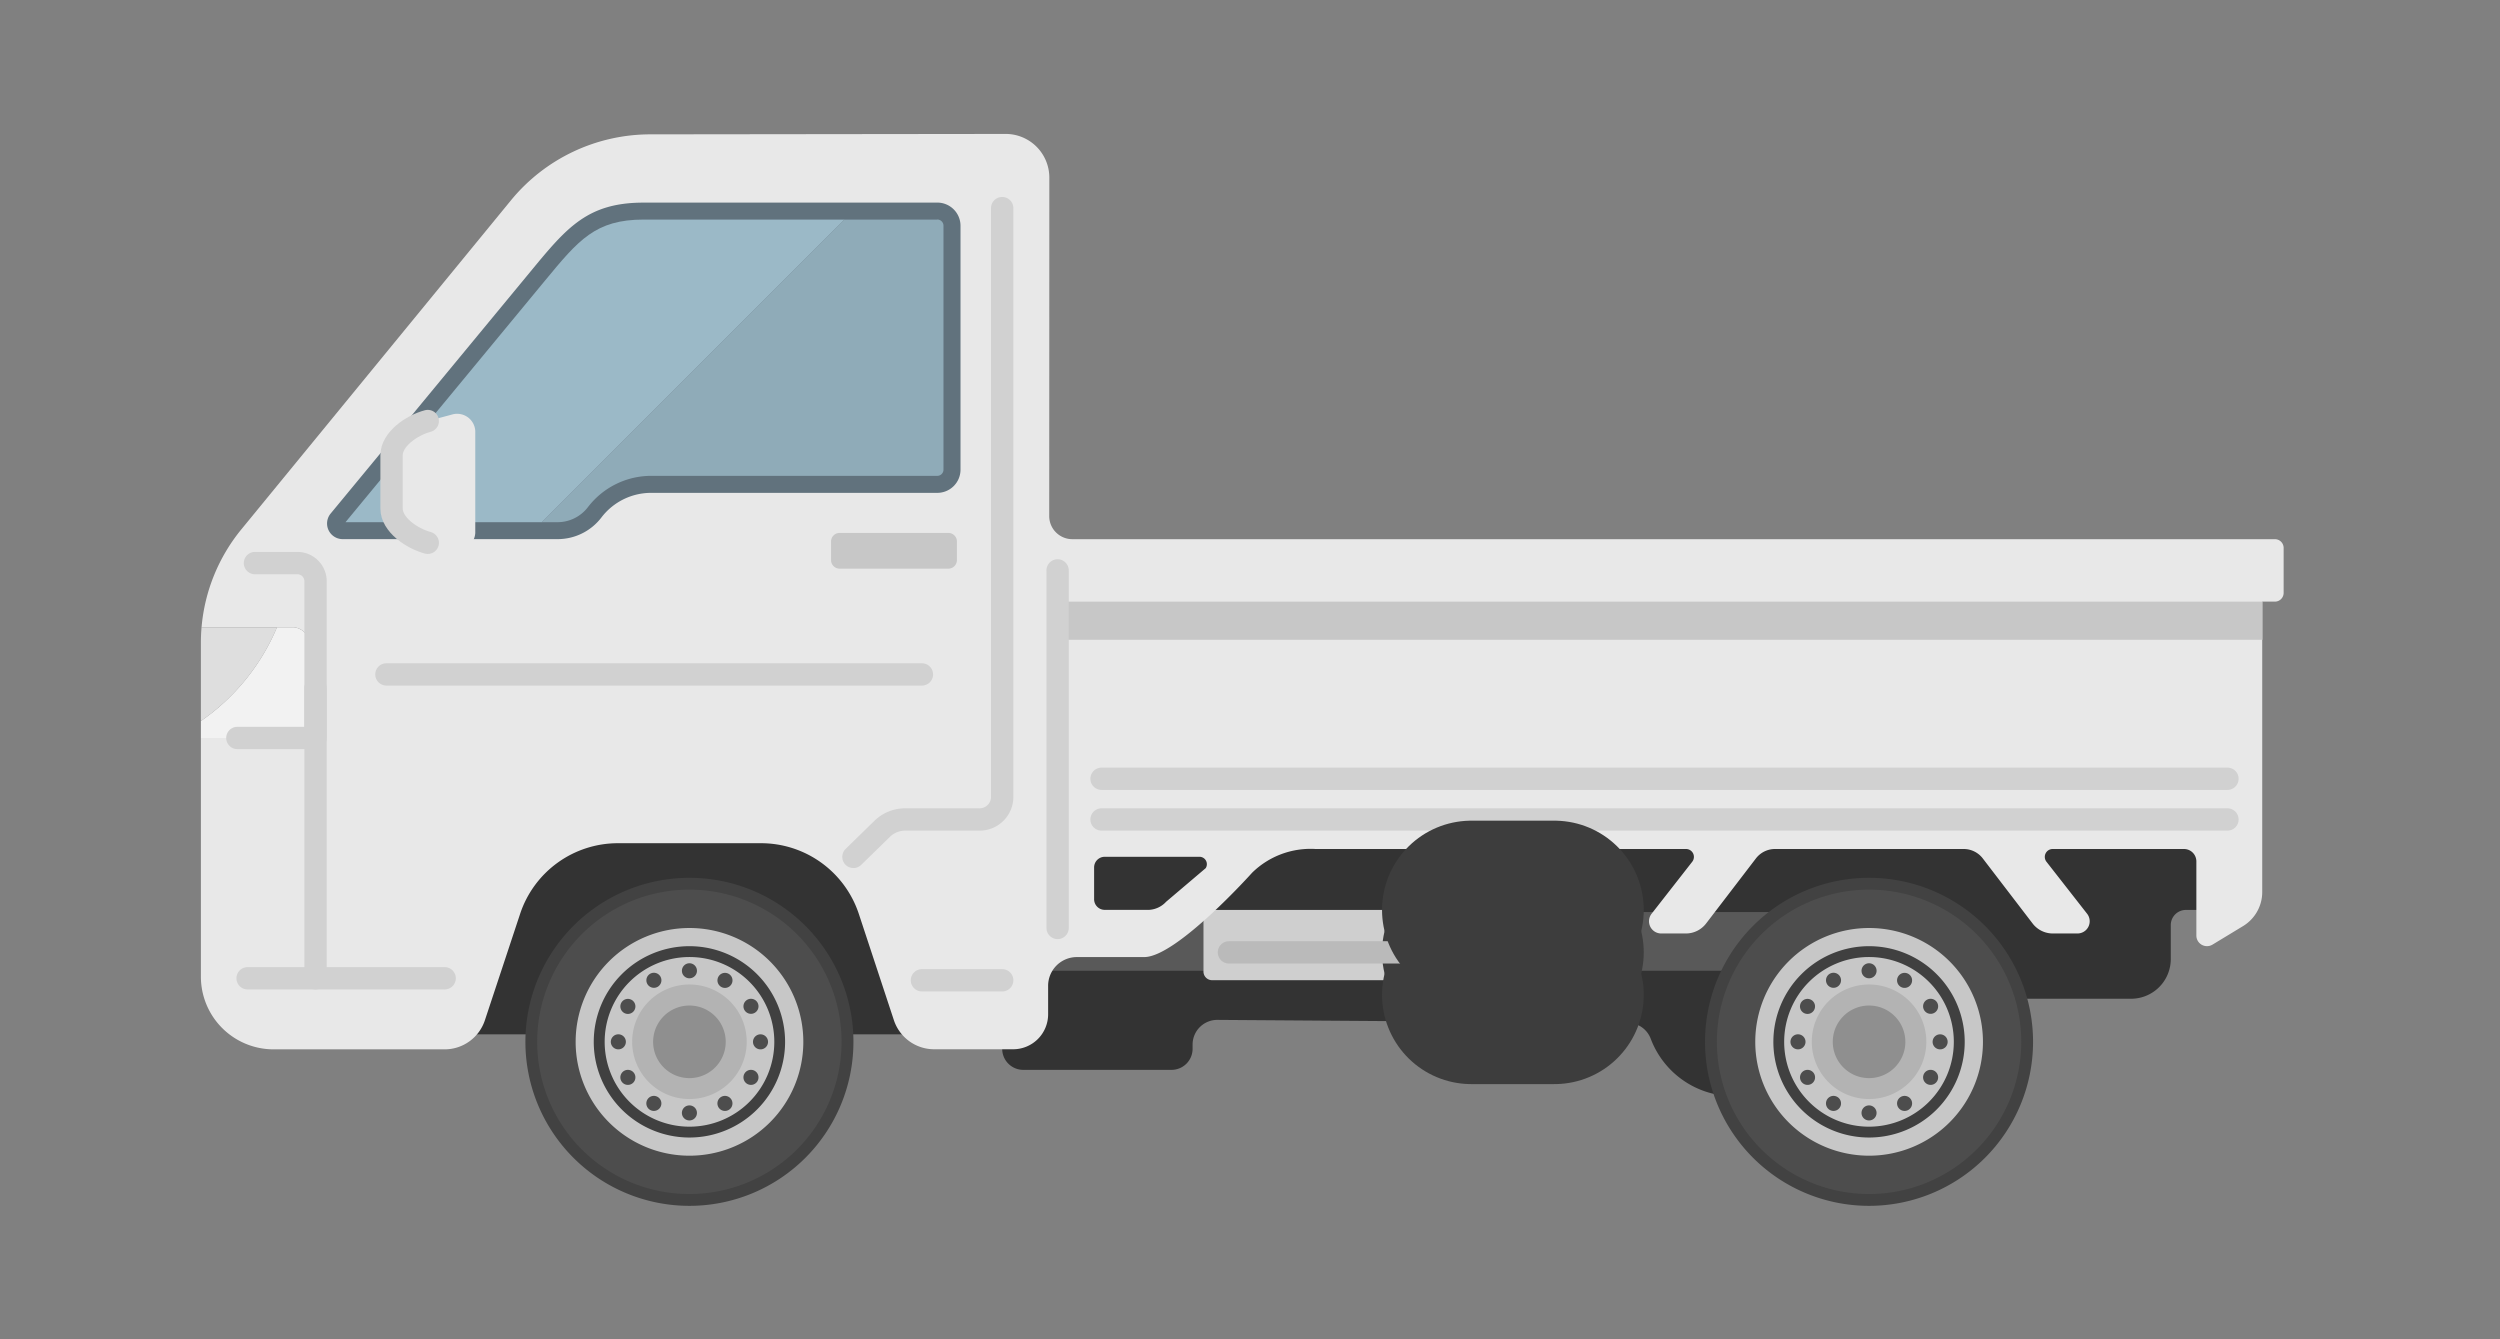 <svg xmlns="http://www.w3.org/2000/svg" xmlns:xlink="http://www.w3.org/1999/xlink" width="112" height="60" viewBox="0 0 112 60">
  <rect x="0" y="0" width="112" height="60" fill="#808080" stroke="none"/>
  <defs>
    <clipPath id="clip-path">
      <rect id="長方形_407455" data-name="長方形 407455" width="112" height="60" transform="translate(553 684)" fill="#fff" stroke="#707070" stroke-width="1" opacity="0.49"/>
    </clipPath>
    <clipPath id="clip-path-2">
      <rect id="長方形_407142" data-name="長方形 407142" width="93.316" height="48.023" fill="none"/>
    </clipPath>
  </defs>
  <g id="ico02" transform="translate(-553 -684)" clip-path="url(#clip-path)">
    <g id="グループ_87061" data-name="グループ 87061" transform="translate(562 690)" clip-path="url(#clip-path-2)">
      <path id="パス_885" data-name="パス 885" d="M550.966,425.823H549.49v-.508H497.137v10.274a.944.944,0,0,0,.944.944h6.642a.944.944,0,0,0,.944-.944V435.4a1.106,1.106,0,0,1,1.114-1.106l18.385.132a1.1,1.1,0,0,1,1.025.711,3.973,3.973,0,0,0,4.06,2.559h10.824v-4.349h6.636a1.779,1.779,0,0,0,1.779-1.779v-1.522a.678.678,0,0,1,.678-.678h.8Z" transform="translate(-461.239 -394.603)" fill="#333"/>
      <rect id="長方形_407139" data-name="長方形 407139" width="34.864" height="2.63" transform="translate(37.449 34.86)" fill="#595959"/>
      <path id="パス_886" data-name="パス 886" d="M632.743,484.6H622.4a.386.386,0,0,1-.386-.386V481.84a.387.387,0,0,1,.386-.387h10.343a.387.387,0,0,1,.386.387v2.378a.386.386,0,0,1-.386.386" transform="translate(-577.098 -446.687)" fill="#cfcfcf"/>
      <path id="パス_887" data-name="パス 887" d="M777.389,468.529h-5.142a.517.517,0,0,1-.517-.517v-5.978a.516.516,0,0,1,.517-.517h5.142a.517.517,0,0,1,.517.517v5.978a.517.517,0,0,1-.517.517" transform="translate(-716.003 -428.191)" fill="#4d4d4d"/>
      <line id="線_1129" data-name="線 1129" x2="3.725" transform="translate(56.915 36.667)" fill="none" stroke="#3d3d3d" stroke-linecap="round" stroke-linejoin="round" stroke-width="8"/>
      <line id="線_1130" data-name="線 1130" x2="3.725" transform="translate(56.915 38.568)" fill="none" stroke="#3d3d3d" stroke-linecap="round" stroke-linejoin="round" stroke-width="8"/>
      <line id="線_1131" data-name="線 1131" x2="8.07" transform="translate(46.056 36.667)" fill="none" stroke="#bababa" stroke-linecap="round" stroke-linejoin="round" stroke-width="1"/>
      <rect id="長方形_407140" data-name="長方形 407140" width="22.576" height="10.547" transform="translate(10.922 29.791)" fill="#333"/>
      <path id="パス_888" data-name="パス 888" d="M216.025,468.865a7.348,7.348,0,1,1-7.348-7.348,7.348,7.348,0,0,1,7.348,7.348" transform="translate(-186.791 -428.191)" fill="#424242"/>
      <path id="パス_889" data-name="パス 889" d="M222.3,475.672a6.818,6.818,0,1,1-6.818-6.818,6.818,6.818,0,0,1,6.818,6.818" transform="translate(-193.598 -434.998)" fill="#4d4d4d"/>
      <path id="パス_890" data-name="パス 890" d="M242.632,497.718a5.1,5.1,0,1,1-5.1-5.1,5.1,5.1,0,0,1,5.1,5.1" transform="translate(-215.643 -457.043)" fill="#c7c7c7"/>
      <path id="パス_891" data-name="パス 891" d="M252.312,508.215a4.286,4.286,0,1,1-4.286-4.286,4.286,4.286,0,0,1,4.286,4.286" transform="translate(-226.14 -467.54)" fill="#404040"/>
      <path id="パス_892" data-name="パス 892" d="M258.1,514.485a3.8,3.8,0,1,1-3.8-3.8,3.8,3.8,0,0,1,3.8,3.8" transform="translate(-232.411 -473.81)" fill="#c7c7c7"/>
      <path id="パス_893" data-name="パス 893" d="M272.682,530.3a2.566,2.566,0,1,1-2.566-2.566,2.567,2.567,0,0,1,2.566,2.566" transform="translate(-248.229 -489.629)" fill="#b3b3b3"/>
      <path id="パス_894" data-name="パス 894" d="M283.824,542.386a1.626,1.626,0,1,1-1.626-1.626,1.626,1.626,0,0,1,1.626,1.626" transform="translate(-260.312 -501.712)" fill="#8f8f8f"/>
      <path id="パス_895" data-name="パス 895" d="M298.427,514.858a.337.337,0,1,1,.337.337.337.337,0,0,1-.337-.337" transform="translate(-276.877 -477.367)" fill="#4d4d4d"/>
      <path id="パス_896" data-name="パス 896" d="M276.424,520.933a.337.337,0,1,1,.46.123.337.337,0,0,1-.46-.123" transform="translate(-256.421 -482.847)" fill="#4d4d4d"/>
      <path id="パス_897" data-name="パス 897" d="M260.408,537.2a.337.337,0,1,1,.46-.123.337.337,0,0,1-.46.123" transform="translate(-241.447 -497.821)" fill="#4d4d4d"/>
      <path id="パス_898" data-name="パス 898" d="M254.67,559.288a.337.337,0,1,1,.337-.337.337.337,0,0,1-.337.337" transform="translate(-235.968 -518.277)" fill="#4d4d4d"/>
      <path id="パス_899" data-name="パス 899" d="M260.745,581.289a.337.337,0,1,1,.123-.46.337.337,0,0,1-.123.46" transform="translate(-241.447 -538.731)" fill="#4d4d4d"/>
      <path id="パス_900" data-name="パス 900" d="M277.007,597.306a.337.337,0,1,1-.123-.46.337.337,0,0,1,.123.46" transform="translate(-256.422 -553.705)" fill="#4d4d4d"/>
      <path id="パス_901" data-name="パス 901" d="M299.1,603.046a.337.337,0,1,1-.337-.337.337.337,0,0,1,.337.337" transform="translate(-276.877 -559.187)" fill="#4d4d4d"/>
      <path id="パス_902" data-name="パス 902" d="M321.1,596.969a.337.337,0,1,1-.46-.123.337.337,0,0,1,.46.123" transform="translate(-297.331 -553.705)" fill="#4d4d4d"/>
      <path id="パス_903" data-name="パス 903" d="M337.118,580.706a.337.337,0,1,1-.46.123.337.337,0,0,1,.46-.123" transform="translate(-312.306 -538.732)" fill="#4d4d4d"/>
      <path id="パス_904" data-name="パス 904" d="M342.858,558.615a.337.337,0,1,1-.337.337.337.337,0,0,1,.337-.337" transform="translate(-317.787 -518.277)" fill="#4d4d4d"/>
      <path id="パス_905" data-name="パス 905" d="M336.781,536.613a.337.337,0,1,1-.123.46.337.337,0,0,1,.123-.46" transform="translate(-312.306 -497.822)" fill="#4d4d4d"/>
      <path id="パス_906" data-name="パス 906" d="M320.518,520.6a.337.337,0,1,1,.123.46.337.337,0,0,1-.123-.46" transform="translate(-297.331 -482.847)" fill="#4d4d4d"/>
      <path id="パス_907" data-name="パス 907" d="M947.878,468.865a7.348,7.348,0,1,1-7.348-7.348,7.348,7.348,0,0,1,7.348,7.348" transform="translate(-865.797 -428.191)" fill="#424242"/>
      <path id="パス_908" data-name="パス 908" d="M954.157,475.672a6.818,6.818,0,1,1-6.818-6.818,6.818,6.818,0,0,1,6.818,6.818" transform="translate(-872.605 -434.998)" fill="#4d4d4d"/>
      <path id="パス_909" data-name="パス 909" d="M974.486,497.718a5.1,5.1,0,1,1-5.1-5.1,5.1,5.1,0,0,1,5.1,5.1" transform="translate(-894.65 -457.043)" fill="#c7c7c7"/>
      <path id="パス_910" data-name="パス 910" d="M984.165,508.215a4.286,4.286,0,1,1-4.285-4.286,4.285,4.285,0,0,1,4.285,4.286" transform="translate(-905.146 -467.54)" fill="#404040"/>
      <path id="パス_911" data-name="パス 911" d="M989.947,514.485a3.8,3.8,0,1,1-3.8-3.8,3.8,3.8,0,0,1,3.8,3.8" transform="translate(-911.416 -473.81)" fill="#c7c7c7"/>
      <path id="パス_912" data-name="パス 912" d="M1004.536,530.3a2.566,2.566,0,1,1-2.567-2.566,2.567,2.567,0,0,1,2.567,2.566" transform="translate(-927.236 -489.629)" fill="#b3b3b3"/>
      <path id="パス_913" data-name="パス 913" d="M1015.677,542.386a1.626,1.626,0,1,1-1.626-1.626,1.626,1.626,0,0,1,1.626,1.626" transform="translate(-939.317 -501.712)" fill="#8f8f8f"/>
      <path id="パス_914" data-name="パス 914" d="M1030.28,514.858a.337.337,0,1,1,.337.337.337.337,0,0,1-.337-.337" transform="translate(-955.883 -477.367)" fill="#4d4d4d"/>
      <path id="パス_915" data-name="パス 915" d="M1008.278,520.933a.337.337,0,1,1,.46.123.337.337,0,0,1-.46-.123" transform="translate(-935.428 -482.847)" fill="#4d4d4d"/>
      <path id="パス_916" data-name="パス 916" d="M992.261,537.2a.337.337,0,1,1,.46-.123.337.337,0,0,1-.46.123" transform="translate(-920.453 -497.821)" fill="#4d4d4d"/>
      <path id="パス_917" data-name="パス 917" d="M986.523,559.288a.337.337,0,1,1,.337-.337.337.337,0,0,1-.337.337" transform="translate(-914.973 -518.277)" fill="#4d4d4d"/>
      <path id="パス_918" data-name="パス 918" d="M992.6,581.289a.337.337,0,1,1,.123-.46.337.337,0,0,1-.123.46" transform="translate(-920.453 -538.731)" fill="#4d4d4d"/>
      <path id="パス_919" data-name="パス 919" d="M1008.86,597.306a.337.337,0,1,1-.123-.46.337.337,0,0,1,.123.46" transform="translate(-935.427 -553.705)" fill="#4d4d4d"/>
      <path id="パス_920" data-name="パス 920" d="M1030.953,603.046a.337.337,0,1,1-.337-.337.337.337,0,0,1,.337.337" transform="translate(-955.883 -559.187)" fill="#4d4d4d"/>
      <path id="パス_921" data-name="パス 921" d="M1052.954,596.969a.337.337,0,1,1-.46-.123.337.337,0,0,1,.46.123" transform="translate(-976.337 -553.705)" fill="#4d4d4d"/>
      <path id="パス_922" data-name="パス 922" d="M1068.971,580.706a.337.337,0,1,1-.46.123.337.337,0,0,1,.46-.123" transform="translate(-991.311 -538.732)" fill="#4d4d4d"/>
      <path id="パス_923" data-name="パス 923" d="M1074.711,558.615a.337.337,0,1,1-.337.337.337.337,0,0,1,.337-.337" transform="translate(-996.793 -518.277)" fill="#4d4d4d"/>
      <path id="パス_924" data-name="パス 924" d="M1068.634,536.613a.337.337,0,1,1-.123.46.337.337,0,0,1,.123-.46" transform="translate(-991.311 -497.822)" fill="#4d4d4d"/>
      <path id="パス_925" data-name="パス 925" d="M1052.371,520.6a.337.337,0,1,1,.124.46.337.337,0,0,1-.124-.46" transform="translate(-976.338 -482.847)" fill="#4d4d4d"/>
      <path id="パス_926" data-name="パス 926" d="M92.924,18.155H39.04a1.035,1.035,0,0,1-1.035-1.035L38.01,1.958A1.957,1.957,0,0,0,36.051,0L20.126.019a8.077,8.077,0,0,0-6.237,2.958L1.812,17.716A8,8,0,0,0,.03,22.1H4.1a.751.751,0,0,1,.751.751V26.31a.751.751,0,0,1-.751.751H0V37.754a3.257,3.257,0,0,0,3.257,3.257h7.665a1.9,1.9,0,0,0,1.8-1.3L14.3,34.945a4.615,4.615,0,0,1,4.383-3.169h6.41a4.615,4.615,0,0,1,4.383,3.169l1.571,4.762a1.9,1.9,0,0,0,1.8,1.3h3.541a1.568,1.568,0,0,0,1.568-1.568V38.164a1.287,1.287,0,0,1,1.287-1.287H42.26c1.451,0,4.838-3.782,4.838-3.782a3.738,3.738,0,0,1,2.835-1.06h16.6a.354.354,0,0,1,.279.572l-1.821,2.33a.547.547,0,0,0,.431.883h1.11a1.139,1.139,0,0,0,.9-.446l2.233-2.916a1.08,1.08,0,0,1,.857-.423h8.45a1.08,1.08,0,0,1,.857.423l2.233,2.916a1.139,1.139,0,0,0,.9.446h1.11a.547.547,0,0,0,.431-.883l-1.821-2.33a.354.354,0,0,1,.279-.572h5.88a.556.556,0,0,1,.556.556v3.321a.476.476,0,0,0,.723.407l1.369-.83a1.784,1.784,0,0,0,.859-1.525V20.953h.567a.392.392,0,0,0,.392-.392V18.547a.392.392,0,0,0-.392-.392M45.017,32.892,43.241,34.4a1.123,1.123,0,0,1-.764.362H40.493a.477.477,0,0,1-.477-.477V32.861a.477.477,0,0,1,.477-.477h4.244a.331.331,0,0,1,.28.507" transform="translate(0 0)" fill="#e8e8e8"/>
      <path id="パス_927" data-name="パス 927" d="M92.345,42.594h13.142a1.04,1.04,0,0,1,1.052,1.027v10.95a1.04,1.04,0,0,1-1.052,1.027h-12.8a2.8,2.8,0,0,0-2.233,1.1,2.466,2.466,0,0,1-1.97.973h-9.61a.7.7,0,0,1-.558-1.14L87.343,45.6c1.57-1.9,2.5-3.005,5-3.005" transform="translate(-72.508 -39.518)" fill="#61727d"/>
      <path id="パス_928" data-name="パス 928" d="M103.075,53.137c-2.161,0-2.914.912-4.415,2.729L89.717,66.694h8.8l13.557-13.557Z" transform="translate(-83.239 -49.3)" fill="#9bb9c7"/>
      <path id="パス_929" data-name="パス 929" d="M229.224,53.137h-4.148L211.519,66.694h.7a1.711,1.711,0,0,0,1.362-.67,3.571,3.571,0,0,1,2.841-1.406h12.8a.279.279,0,0,0,.291-.266V53.4a.279.279,0,0,0-.291-.266" transform="translate(-196.245 -49.3)" fill="#8fabb8"/>
      <line id="線_1132" data-name="線 1132" x2="50.441" transform="translate(40.349 30.712)" fill="none" stroke="#d1d1d1" stroke-linecap="round" stroke-linejoin="round" stroke-width="1"/>
      <line id="線_1133" data-name="線 1133" x2="50.441" transform="translate(40.349 28.888)" fill="none" stroke="#d1d1d1" stroke-linecap="round" stroke-linejoin="round" stroke-width="1"/>
      <line id="線_1134" data-name="線 1134" x2="23.991" transform="translate(8.311 24.214)" fill="none" stroke="#d1d1d1" stroke-linecap="round" stroke-linejoin="round" stroke-width="1"/>
      <path id="パス_930" data-name="パス 930" d="M411.515,46.036V72.414a1.01,1.01,0,0,1-1.01,1.01H407.17a1.48,1.48,0,0,0-1.033.42L404.851,75.1" transform="translate(-375.617 -42.712)" fill="none" stroke="#d1d1d1" stroke-linecap="round" stroke-linejoin="round" stroke-width="1"/>
      <line id="線_1135" data-name="線 1135" x2="8.829" transform="translate(2.092 37.827)" fill="none" stroke="#d1d1d1" stroke-linecap="round" stroke-linejoin="round" stroke-width="1"/>
      <line id="線_1136" data-name="線 1136" x2="3.597" transform="translate(32.302 37.917)" fill="none" stroke="#d1d1d1" stroke-linecap="round" stroke-linejoin="round" stroke-width="1"/>
      <path id="パス_931" data-name="パス 931" d="M118.3,176.763v1.2c0,.71.886,1.335,1.622,1.532l1.074.288a.813.813,0,0,0,1.051-.733V174.48a.813.813,0,0,0-1.051-.733l-1.074.288c-.736.2-1.622.822-1.622,1.532Z" transform="translate(-109.755 -161.173)" fill="#e8e8e8"/>
      <path id="パス_932" data-name="パス 932" d="M119.919,183.587c-.736-.2-1.622-.822-1.622-1.532v-2.391c0-.71.886-1.335,1.622-1.532" transform="translate(-109.755 -165.27)" fill="none" stroke="#d1d1d1" stroke-linecap="round" stroke-linejoin="round" stroke-width="1"/>
      <rect id="長方形_407141" data-name="長方形 407141" width="53.642" height="1.709" transform="translate(38.716 20.953)" fill="#c7c7c7"/>
      <line id="線_1137" data-name="線 1137" y2="16.018" transform="translate(38.381 19.554)" fill="none" stroke="#d1d1d1" stroke-linecap="round" stroke-linejoin="round" stroke-width="1"/>
      <path id="パス_933" data-name="パス 933" d="M396.215,249.144h-4.871a.384.384,0,0,1-.384-.384v-.833a.384.384,0,0,1,.384-.384h4.871a.384.384,0,0,1,.384.384v.833a.384.384,0,0,1-.384.384" transform="translate(-362.729 -229.668)" fill="#c7c7c7"/>
      <path id="パス_934" data-name="パス 934" d="M3.41,306.059H.03Q0,306.4,0,306.744v3.515a9.646,9.646,0,0,0,3.41-4.2" transform="translate(0 -283.958)" fill="#dedede"/>
      <path id="パス_935" data-name="パス 935" d="M4.483,306.167a.746.746,0,0,0-.387-.108H3.41A9.648,9.648,0,0,1,0,310.26v.759H4.1a.751.751,0,0,0,.751-.751V306.81a.75.75,0,0,0-.364-.643" transform="translate(0 -283.958)" fill="#f2f2f2"/>
      <path id="パス_936" data-name="パス 936" d="M22.608,346.04h3.5v-2.235" transform="translate(-20.975 -318.979)" fill="none" stroke="#d1d1d1" stroke-linecap="round" stroke-linejoin="round" stroke-width="1"/>
      <path id="パス_937" data-name="パス 937" d="M36.277,284.856V267.07a.815.815,0,0,0-.815-.815h-1.9" transform="translate(-31.14 -247.029)" fill="none" stroke="#d1d1d1" stroke-linecap="round" stroke-linejoin="round" stroke-width="1"/>
      <line id="線_1138" data-name="線 1138" x2="3.725" transform="translate(56.915 34.766)" fill="none" stroke="#3d3d3d" stroke-linecap="round" stroke-linejoin="round" stroke-width="8"/>
    </g>
  </g>
</svg>
